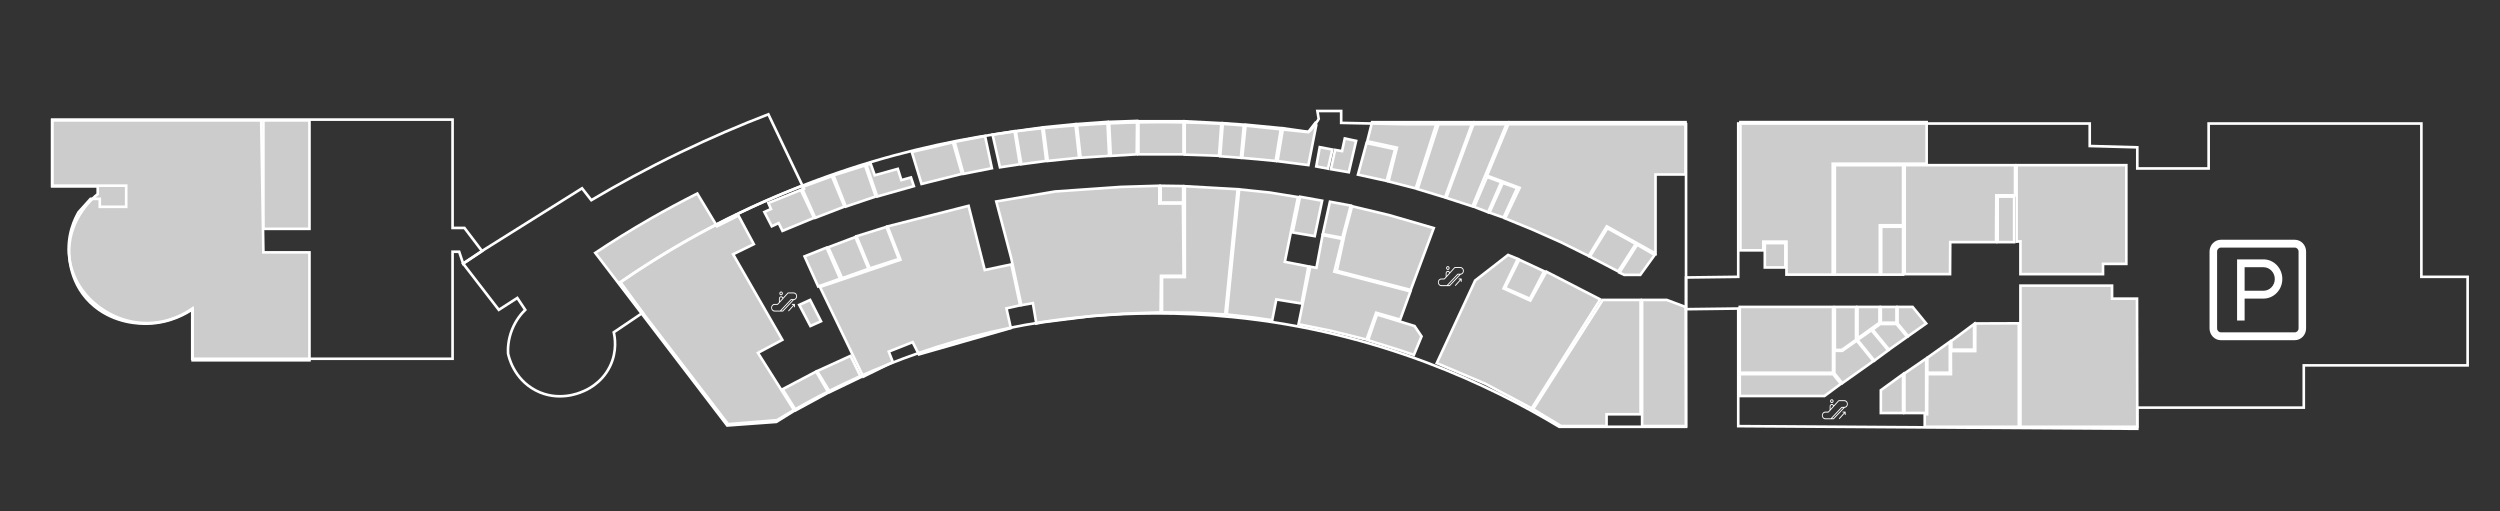 <?xml version="1.0" encoding="utf-8"?>
<!-- Generator: Adobe Illustrator 22.1.0, SVG Export Plug-In . SVG Version: 6.00 Build 0)  -->
<svg version="1.1" id="Слой_1" xmlns="http://www.w3.org/2000/svg" xmlns:xlink="http://www.w3.org/1999/xlink" x="0px" y="0px"
	 width="1892px" height="387px" viewBox="0 0 1892 387" enable-background="new 0 0 1892 387" xml:space="preserve">
<rect x="0" y="0" width="1892" height="387" fill="#333333" stroke="none"/>
<g id="landmarks-2fl">
	<path id="mvideo" fill="#CCCCCC" stroke="#FFFFFF" stroke-width="2" stroke-miterlimit="10" d="M450.5,191.38
		c12.87-8.57,26.84-17.29,41.93-25.94c12.09-6.93,23.89-13.23,35.29-18.97c4.98,8.26,9.96,16.52,14.95,24.77l16.19-8.13l11.62,21.68
		l-15.67,7.65l37.26,64.74l-18.47,9.87l27.61,43.74l-13.7,8.52l-37.16,2.71L450.5,191.38z"/>
	<polygon fill="#CCCCCC" stroke="#FFFFFF" stroke-width="2" stroke-miterlimit="10" points="617.67,281.19 626.94,297.06 
		602.24,310.48 592.28,294.55 	"/>
	<polygon fill="#CCCCCC" stroke="#FFFFFF" stroke-width="2" stroke-miterlimit="10" points="618.36,280.87 628.05,296.68 
		651.51,285.39 643.69,269.32 	"/>
	<polygon fill="#CCCCCC" stroke="#FFFFFF" stroke-width="2" stroke-miterlimit="10" points="604.87,230.74 613.31,246.74 
		621.34,243.13 613.1,227 	"/>
	<polygon fill="#CCCCCC" stroke="#FFFFFF" stroke-width="2" stroke-miterlimit="10" points="608.88,194.03 625.56,187.38 
		635.8,210.93 619.19,216.8 	"/>
	<polygon fill="#CCCCCC" stroke="#FFFFFF" stroke-width="2" stroke-miterlimit="10" points="626.8,187.13 637.32,210.55 
		657.32,203.45 647.35,179.38 	"/>
	<polygon fill="#CCCCCC" stroke="#FFFFFF" stroke-width="2" stroke-miterlimit="10" points="648.18,178.8 658.22,203.13 
		680.29,195.97 670.88,171.71 	"/>
	<polygon fill="#CCCCCC" stroke="#FFFFFF" stroke-width="2" stroke-miterlimit="10" points="733.01,155.77 745.26,204.35 
		765.4,200.09 772.04,231.06 761.66,233.39 764.98,248.29 695.44,268.22 690.67,258.93 672.61,266.1 675.72,274.03 653.31,285.06 
		620.54,217.19 681.47,196.55 671.68,171.35 	"/>
	<polygon fill="#CCCCCC" stroke="#FFFFFF" stroke-width="2" stroke-miterlimit="10" points="753.98,152.48 798.4,144.93 
		848.22,141.45 877.38,140.58 877.38,154.03 895.24,154.03 895.75,208.71 878.63,208.71 878.32,236.39 850.61,237.35 826.11,239.19 
		788.85,243.93 784.29,244.81 781.69,229.42 772.97,230.97 765.29,195.35 	"/>
	<polygon fill="#CCCCCC" stroke="#FFFFFF" stroke-width="2" stroke-miterlimit="10" points="878.42,140.58 895.39,140.82 
		895.39,153.26 878.42,153.26 	"/>
	<polygon id="ostin" fill="#CCCCCC" stroke="#FFFFFF" stroke-width="2" stroke-miterlimit="10" points="896.65,140.93 
		936.65,143.19 927.24,237.97 903.44,236.68 879.41,236.39 879.41,209.72 896.69,209.68 	"/>
	<polygon fill="#CCCCCC" stroke="#FFFFFF" stroke-width="2" stroke-miterlimit="10" points="982.31,149.19 972.35,198.16 
		990.2,201.64 985.01,229.71 965.92,226.61 962.8,242.29 945.99,239.97 928.41,237.97 937.82,143.32 960.93,145.71 	"/>
	<polygon fill="#CCCCCC" stroke="#FFFFFF" stroke-width="2" stroke-miterlimit="10" points="1000.58,151.9 994.98,178.71 
		978.27,175.9 983.87,148.9 	"/>
	<polygon fill="#CCCCCC" stroke="#FFFFFF" stroke-width="2" stroke-miterlimit="10" points="1006.5,152.67 1001.1,177.16 
		1015.84,179.97 1022.27,155.58 	"/>
	<polygon id="letual" fill="#CCCCCC" stroke="#FFFFFF" stroke-width="2" stroke-miterlimit="10" points="1085.07,172.61 
		1067.63,219.45 1011.69,204.93 1017.6,177.32 1023.21,156.09 1051.3,162.8 	"/>
	<polygon fill="#CCCCCC" stroke="#FFFFFF" stroke-width="2" stroke-miterlimit="10" points="1034.21,257 1041.47,236.68 
		1059.64,241.9 1067.42,220.51 1009.82,205.61 1015.87,180.8 1000.93,177.9 996.29,202.68 991.59,201.84 982.73,245.39 
		1006.81,250.22 	"/>
	<polygon fill="#CCCCCC" stroke="#FFFFFF" stroke-width="2" stroke-miterlimit="10" points="1042.1,238.03 1035.35,257.48 
		1059.74,265.13 1070.02,268.61 1075.83,254.58 1070.53,246.74 	"/>
	<polygon fill="#CCCCCC" stroke="#FFFFFF" stroke-width="2" stroke-miterlimit="10" points="1148.69,195.93 1137.89,218.29 
		1158.13,227.48 1170.28,205.61 1211.06,226.61 1159.17,309.06 1124.3,290.48 1087.35,274.81 1116.41,212.29 1141.32,192.93 	"/>
	<polygon fill="#CCCCCC" stroke="#FFFFFF" stroke-width="2" stroke-miterlimit="10" points="1168.61,205.32 1157.82,226.13 
		1139.04,217.9 1149.73,196.51 	"/>
	<polygon fill="#CCCCCC" stroke="#FFFFFF" stroke-width="2" stroke-miterlimit="10" points="1241.58,227 1241.58,313.52 
		1215.84,313.52 1215.84,322.42 1181.38,322.42 1160.21,309.64 1212.93,227 	"/>
	<polygon fill="#CCCCCC" stroke="#FFFFFF" stroke-width="2" stroke-miterlimit="10" points="1261.44,227 1275.83,232.42 
		1275.97,322.42 1242.75,322.42 1242.75,227 	"/>
	
		<rect x="1316.65" y="232.29" fill="#CCCCCC" stroke="#FFFFFF" stroke-width="2" stroke-miterlimit="10" width="70.58" height="49.81"/>
	<polygon fill="#CCCCCC" stroke="#FFFFFF" stroke-width="2" stroke-miterlimit="10" points="1404.66,232.29 1404.66,257.19 
		1393.87,264.81 1388.61,264.81 1388.61,232.29 	"/>
	<polygon fill="#CCCCCC" stroke="#FFFFFF" stroke-width="2" stroke-miterlimit="10" points="1422.38,232.29 1422.38,244.29 
		1405.77,256.16 1405.77,232.29 	"/>
	
		<rect x="1423.42" y="232.29" fill="#CCCCCC" stroke="#FFFFFF" stroke-width="2" stroke-miterlimit="10" width="11.83" height="11.94"/>
	<polygon fill="#CCCCCC" stroke="#FFFFFF" stroke-width="2" stroke-miterlimit="10" points="1447.49,232.29 1457.73,244.81 
		1444.1,254.42 1436.08,244.81 1436.08,232.29 	"/>
	<polygon fill="#CCCCCC" stroke="#FFFFFF" stroke-width="2" stroke-miterlimit="10" points="1417.19,249.45 1422.9,245.19 
		1435.25,245.19 1443.34,254.92 1429.64,264.64 	"/>
	<polygon fill="#CCCCCC" stroke="#FFFFFF" stroke-width="2" stroke-miterlimit="10" points="1405.77,257.24 1416.31,249.89 
		1429.02,265.13 1418.49,272.92 	"/>
	<polygon fill="#CCCCCC" stroke="#FFFFFF" stroke-width="2" stroke-miterlimit="10" points="1388.23,265.52 1394.15,265.52 
		1405.2,257.77 1417.81,273.26 1394.2,290 1388.23,282.5 	"/>
	<polygon fill="#CCCCCC" stroke="#FFFFFF" stroke-width="2" stroke-miterlimit="10" points="1316.65,283.13 1316.65,299.68 
		1380.76,299.68 1393.21,290.48 1387.23,283.13 	"/>
	<polygon fill="#CCCCCC" stroke="#FFFFFF" stroke-width="2" stroke-miterlimit="10" points="1423.42,295.32 1440.23,283.13 
		1440.23,312.55 1423.42,312.55 	"/>
	<polygon fill="#CCCCCC" stroke="#FFFFFF" stroke-width="2" stroke-miterlimit="10" points="1457.73,271.32 1457.73,312.55 
		1441.27,312.55 1441.27,282.64 	"/>
	<polygon fill="#CCCCCC" stroke="#FFFFFF" stroke-width="2" stroke-miterlimit="10" points="1475.62,258.64 1475.62,282.06 
		1458.6,282.06 1458.6,270.74 	"/>
	<polygon fill="#CCCCCC" stroke="#FFFFFF" stroke-width="2" stroke-miterlimit="10" points="1493.99,245.19 1493.99,264.64 
		1476.76,264.64 1476.76,258.06 	"/>
	<path fill="#CCCCCC" stroke="#FFFFFF" stroke-width="2" stroke-miterlimit="10" d="M1527.83,244.68c0,26.11,0,52.22,0,78.32h-71.2
		v-9.48h1.8l0.17-30.39h17.89l-0.07-17.42h18.41l0.07-20.9C1505.87,244.76,1516.85,244.72,1527.83,244.68z"/>
	<polygon fill="#CCCCCC" stroke="#FFFFFF" stroke-width="2" stroke-miterlimit="10" points="1529.07,216.16 1598.4,216.16 
		1598.4,226.03 1617.29,226.03 1617.5,323 1529.07,323 	"/>
	<polygon fill="#CCCCCC" stroke="#FFFFFF" stroke-width="2" stroke-miterlimit="10" points="1591.55,199.71 1609.2,199.71 
		1609.2,125 1526.17,125 1526.17,182.87 1529.07,182.67 1529.07,207.45 1591.55,207.45 	"/>
	
		<rect x="1511.84" y="148.8" fill="#CCCCCC" stroke="#FFFFFF" stroke-width="2" stroke-miterlimit="10" width="12.45" height="34.45"/>
	<polygon fill="#CCCCCC" stroke="#FFFFFF" stroke-width="2" stroke-miterlimit="10" points="1441.47,125 1524.97,125 
		1524.97,147.84 1510.81,147.84 1510.6,183.26 1475.93,183.26 1475.79,207.45 1441.47,207.45 	"/>
	<polygon fill="#CCCCCC" stroke="#FFFFFF" stroke-width="2" stroke-miterlimit="10" points="1388.61,125 1440.23,125 
		1440.23,170.48 1422.65,170.48 1422.65,207.84 1388.61,207.84 	"/>
	
		<rect x="1423.69" y="171.58" fill="#CCCCCC" stroke="#FFFFFF" stroke-width="2" stroke-miterlimit="10" width="16.54" height="36.26"/>
	<polygon id="familia" fill="#CCCCCC" stroke="#FFFFFF" stroke-width="2" stroke-miterlimit="10" points="1387.02,207.84 
		1387.02,124.24 1387.02,123.9 1458.08,123.9 1458.08,92.42 1317.14,92.42 1317.14,189.45 1334.5,189.45 1334.5,182.87 
		1352.01,182.87 1352.01,207.84 	"/>
	
		<rect x="1335.61" y="183.97" fill="#CCCCCC" stroke="#FFFFFF" stroke-width="2" stroke-miterlimit="10" width="15.57" height="18.45"/>
	<polygon fill="#CCCCCC" stroke="#FFFFFF" stroke-width="2" stroke-miterlimit="10" points="1238.98,185.19 1252.27,192.93 
		1241.37,208.03 1229.23,208.03 1225.59,206.29 	"/>
	<polygon fill="#CCCCCC" stroke="#FFFFFF" stroke-width="2" stroke-miterlimit="10" points="1216.46,172.71 1237.95,184.61 
		1224.66,205.42 1203.18,194.19 	"/>
	<polygon fill="#CCCCCC" stroke="#FFFFFF" stroke-width="2" stroke-miterlimit="10" points="1252.89,191.87 1252.89,132.06 
		1275.62,132.06 1275.62,92.48 1142.15,92.48 1125.34,132.93 1150.04,142.17 1139.04,165.26 1159.38,173.58 1181.17,183.26 
		1202.35,193.74 1216.01,171.29 	"/>
	<polygon fill="#CCCCCC" stroke="#FFFFFF" stroke-width="2" stroke-miterlimit="10" points="1137.27,138.45 1148.17,142.32 
		1137.89,164.67 1127.2,160.9 	"/>
	<polygon fill="#CCCCCC" stroke="#FFFFFF" stroke-width="2" stroke-miterlimit="10" points="1125.34,133.9 1136.13,137.87 
		1126.17,160.61 1115.68,156.55 	"/>
	<polygon fill="#CCCCCC" stroke="#FFFFFF" stroke-width="2" stroke-miterlimit="10" points="1115.68,92.48 1140.76,92.48 
		1114.33,156.16 1094.51,149.74 	"/>
	<polygon fill="#CCCCCC" stroke="#FFFFFF" stroke-width="2" stroke-miterlimit="10" points="1089.15,92.48 1114.47,92.48 
		1093.6,149.41 1072.82,143.11 	"/>
	<polygon fill="#CCCCCC" stroke="#FFFFFF" stroke-width="2" stroke-miterlimit="10" points="1034.76,106.87 1038.36,92.48 
		1087.49,92.48 1071.43,142.61 1050.81,137.32 1057.18,111.77 	"/>
	<polygon fill="#CCCCCC" stroke="#FFFFFF" stroke-width="2" stroke-miterlimit="10" points="1027.7,132.16 1049.43,136.93 
		1055.8,112.93 1034.21,108.29 	"/>
	<polygon fill="#CCCCCC" stroke="#FFFFFF" stroke-width="2" stroke-miterlimit="10" points="1017.74,104.8 1026.32,106.61 
		1020.79,130.35 1007.22,128.03 1010.41,113.45 1015.67,114.35 	"/>
	<polygon fill="#CCCCCC" stroke="#FFFFFF" stroke-width="2" stroke-miterlimit="10" points="998.78,111.38 1008.33,113.19 
		1005.01,127.64 996.15,125.96 	"/>
	<polygon fill="#CCCCCC" stroke="#FFFFFF" stroke-width="2" stroke-miterlimit="10" points="970.97,97.06 990.2,99.77 995.32,93.19 
		996.15,94.61 990.2,124.93 966.82,121.96 	"/>
	<polygon fill="#CCCCCC" stroke="#FFFFFF" stroke-width="2" stroke-miterlimit="10" points="942.74,94.35 969.44,96.93 
		965.43,121.84 952.15,120.54 940.11,119.51 	"/>
	<polygon fill="#CCCCCC" stroke="#FFFFFF" stroke-width="2" stroke-miterlimit="10" points="925.44,93.19 941.35,94.35 
		939.1,119.45 923.47,118.25 	"/>
	<polygon fill="#CCCCCC" stroke="#FFFFFF" stroke-width="2" stroke-miterlimit="10" points="896.59,91.77 924.33,93.19 
		922.53,117.9 896.59,117 	"/>
	
		<rect x="861.57" y="91.77" fill="#CCCCCC" stroke="#FFFFFF" stroke-width="2" stroke-miterlimit="10" width="34.11" height="25.03"/>
	<polygon fill="#CCCCCC" stroke="#FFFFFF" stroke-width="2" stroke-miterlimit="10" points="839.36,92.22 860.54,91.51 
		860.26,116.8 840.68,117.96 	"/>
	<polygon fill="#CCCCCC" stroke="#FFFFFF" stroke-width="2" stroke-miterlimit="10" points="814.94,93.9 838.12,92.22 
		839.36,117.96 817.84,119.38 	"/>
	<polygon fill="#CCCCCC" stroke="#FFFFFF" stroke-width="2" stroke-miterlimit="10" points="789.68,96.35 813.87,93.93 
		816.67,119.38 793,121.8 	"/>
	<polygon fill="#CCCCCC" stroke="#FFFFFF" stroke-width="2" stroke-miterlimit="10" points="768.72,99.25 788.65,96.45 
		791.76,121.8 772.97,124.32 	"/>
	<polygon fill="#CCCCCC" stroke="#FFFFFF" stroke-width="2" stroke-miterlimit="10" points="751.18,101.96 767.78,99.25 
		771.83,124.32 756.78,126.64 	"/>
	<polygon fill="#CCCCCC" stroke="#FFFFFF" stroke-width="2" stroke-miterlimit="10" points="722.43,107.38 745.47,102.93 
		750.66,127.32 729.17,131.58 	"/>
	<polygon fill="#CCCCCC" stroke="#FFFFFF" stroke-width="2" stroke-miterlimit="10" points="690.05,115.03 721.18,107.67 
		728.03,131.58 697.42,139.22 	"/>
	<polygon fill="#CCCCCC" stroke="#FFFFFF" stroke-width="2" stroke-miterlimit="10" points="658.91,123.93 662.02,132.64 
		679.46,127.8 682.16,136.32 689.42,134.29 691.6,140.87 663.89,148.71 655.69,124.9 	"/>
	<polygon fill="#CCCCCC" stroke="#FFFFFF" stroke-width="2" stroke-miterlimit="10" points="630.78,132.74 654.65,125.19 
		662.75,148.71 640.12,156.35 	"/>
	<polygon fill="#CCCCCC" stroke="#FFFFFF" stroke-width="2" stroke-miterlimit="10" points="607.33,141.45 629.54,133.32 
		639.09,156.35 616.98,164.87 607.33,143.29 608.36,142.8 	"/>
	<polygon fill="#CCCCCC" stroke="#FFFFFF" stroke-width="2" stroke-miterlimit="10" points="581.48,153.64 606.08,143.73 
		616.04,164.87 592.17,174.74 589.27,168.84 584.08,171.26 578.47,160.42 583.46,158.19 	"/>
	
		<rect x="199.33" y="91.12" fill="#CCCCCC" stroke="#FFFFFF" stroke-width="2" stroke-miterlimit="10" width="34.87" height="82.07"/>
	<path fill="#CCCCCC" stroke="#FFFFFF" stroke-width="2" stroke-miterlimit="10" d="M199.33,191h34.87v81.68h-88.43v-38.71
		c-4.51,3.08-16.62,10.47-33.9,10.97c-6.49,0.19-24.61-0.28-40.13-12.9c-19.67-16-19.54-38.81-19.42-43.11
		c0.71-24.77,18.66-39.67,21.63-42.05c0-1.94,0-3.87,0-5.81H39.5V91.12h158.17C198.23,124.42,198.78,157.71,199.33,191z"/>
</g>
<g id="environment">
	<g id="Слой_3">
		<path fill="none" stroke="#FFFFFF" stroke-width="2" stroke-miterlimit="10" d="M469,214c52.5-36.1,100.7-58.8,137-73
			c98.7-38.8,182.1-44.6,222-47c65.1-4,114,1,114,1l48,5c3.6-2.2,8-10,8-10l-1-6h18v9l48,1c35,0,70,0,105,0c36,0,72,0,108,0
			c0,76.3,0,152.7,0,229h-96c-51.2-30.8-136.1-72-247-83c-81.7-8.1-145,3.3-168,8c-79.7,16.3-139.8,47.2-177,70c-12.3,1-24.7,2-37,3
			L469,214z"/>
		<polygon fill="none" stroke="#FFFFFF" stroke-width="2" stroke-miterlimit="10" points="1276,210 1315.5,209.5 1315.5,93.5 
			1581.5,93.5 1581.5,110.5 1617.5,111.5 1617.5,127.5 1671.5,127.5 1671.5,93.5 1832.5,93.5 1832.5,209.5 1867.5,209.5 
			1867.5,276.5 1743.5,276.5 1743.5,308.5 1617.5,308.5 1617.5,324.5 1315.5,322.5 1315.5,233.5 1276,234 		"/>
		<path fill="none" stroke="#FFFFFF" stroke-width="2" stroke-miterlimit="10" d="M365.5,189.5l75-47l7,9c20.2-12,42.5-24.2,67-36
			c23.4-11.3,45.9-20.9,67-29c8.6,18,17.2,36,25.8,54c-23.8,9.2-50,20.9-77.8,36c-22.4,12.2-42.4,24.8-60,37
			c5.6,7.7,11.3,15.4,16.9,23.2l-21.9,14.8c0.7,3.1,2.9,14.2-3,26c-6.5,13.1-18.3,18-21,19c-2,0.9-18.1,7.8-35-1s-20.6-25.9-21-28
			c-0.2-3.7,0-10.4,3-18c3-7.5,7.3-12.4,10-15c-2-3-4-6-6-9l-14,9l-27-35L365.5,189.5z"/>
		<path fill="none" stroke="#FFFFFF" stroke-width="2" stroke-miterlimit="10" d="M39.5,90.5h303v81v1h9l13.3,17.5l-14.3,9.5l-3-9
			h-5v81h-197v-38c-4.4,3.1-17.1,11.2-35,11c-21.2-0.2-35.3-11.8-39-15c-3.2-2.7-16.2-14.1-19-34c-2.5-17.7,4.7-31.1,7-35
			c3-3.3,6-6.7,9-10h7v6h20v-16h-56V90.5z"/>
		<g>
			<path fill="#FFFFFF" d="M1105.23,202.1h-3.95c-0.29,0-0.56,0.12-0.76,0.35l-3.29,3.62c-0.31-0.78-1.08-1.22-1.83-1.04
				c-0.76,0.17-1.3,0.91-1.3,1.76v2.74l-0.99,1.1c-0.08,0.09-0.19,0.14-0.3,0.14h-1.98c-1.45,0-2.62,1.29-2.62,2.89
				s1.17,2.89,2.62,2.89h6.22c0.08,0,0.17-0.04,0.23-0.1l8.1-8.57c1.42-0.09,2.51-1.4,2.47-2.96
				C1107.81,203.35,1106.65,202.11,1105.23,202.1z M1094.75,206.79c0-0.57,0.4-1.04,0.92-1.08c0.52-0.04,0.97,0.37,1.04,0.94
				l-1.96,2.16V206.79z M1096.91,215.81h-1.02l7.51-7.94h1.02L1096.91,215.81z M1105.23,207.15h-1.97c-0.08,0-0.17,0.04-0.23,0.1
				l-8.09,8.56h-4.13c-1.09,0-1.97-0.97-1.97-2.16c0-1.2,0.88-2.16,1.97-2.16h1.98c0.29,0,0.56-0.12,0.76-0.35l3.71-4.09l3.71-4.09
				c0.08-0.09,0.19-0.14,0.3-0.14h3.95c1.09,0,1.97,0.97,1.97,2.16C1107.2,206.19,1106.32,207.15,1105.23,207.15z"/>
			<path fill="#FFFFFF" d="M1105.89,210.76h-1.97v0.72h1.17l-4.03,4.44l0.46,0.51l4.03-4.44v1.29h0.66v-2.16
				C1106.22,210.92,1106.07,210.76,1105.89,210.76z"/>
			<path fill="#FFFFFF" d="M1095.73,204.27c0.72,0,1.31-0.65,1.31-1.44s-0.59-1.44-1.31-1.44c-0.72,0-1.31,0.65-1.31,1.44
				S1095.01,204.27,1095.73,204.27z M1095.73,202.1c0.36,0,0.66,0.32,0.66,0.72s-0.29,0.72-0.66,0.72c-0.36,0-0.66-0.32-0.66-0.72
				S1095.37,202.1,1095.73,202.1z"/>
		</g>
		<g>
			<path fill="#FFFFFF" d="M600.63,221.33h-3.95c-0.29,0-0.56,0.12-0.76,0.35l-3.29,3.62c-0.31-0.78-1.08-1.22-1.83-1.04
				c-0.76,0.17-1.3,0.91-1.3,1.76v2.74l-1,1.1c-0.08,0.09-0.19,0.14-0.3,0.14h-1.98c-1.45,0-2.62,1.29-2.62,2.89
				s1.17,2.89,2.62,2.89h6.22c0.08,0,0.17-0.04,0.23-0.1l8.1-8.57c1.42-0.09,2.51-1.4,2.47-2.96
				C603.2,222.58,602.04,221.33,600.63,221.33z M590.15,226.02c0-0.57,0.4-1.04,0.92-1.08c0.52-0.04,0.97,0.37,1.04,0.94l-1.96,2.16
				V226.02z M592.31,235.04h-1.02l7.51-7.94h1.02L592.31,235.04z M600.63,226.38h-1.97c-0.08,0-0.17,0.04-0.23,0.1l-8.09,8.56h-4.13
				c-1.09,0-1.97-0.97-1.97-2.16c0-1.2,0.88-2.16,1.97-2.16h1.98c0.29,0,0.56-0.12,0.76-0.35l3.71-4.09l3.71-4.09
				c0.08-0.09,0.19-0.14,0.3-0.14h3.95c1.09,0,1.97,0.97,1.97,2.16C602.59,225.41,601.71,226.38,600.63,226.38z"/>
			<path fill="#FFFFFF" d="M601.28,229.99h-1.97v0.72h1.17l-4.03,4.44l0.46,0.51l4.03-4.44v1.29h0.66v-2.16
				C601.61,230.15,601.46,229.99,601.28,229.99z"/>
			<path fill="#FFFFFF" d="M591.13,223.49c0.72,0,1.31-0.65,1.31-1.44c0-0.8-0.59-1.44-1.31-1.44s-1.31,0.65-1.31,1.44
				C589.82,222.85,590.41,223.49,591.13,223.49z M591.13,221.33c0.36,0,0.66,0.32,0.66,0.72s-0.29,0.72-0.66,0.72
				s-0.66-0.32-0.66-0.72S590.77,221.33,591.13,221.33z"/>
		</g>
		<g>
			<path fill="#FFFFFF" d="M1395.82,302.85h-3.95c-0.29,0-0.56,0.12-0.76,0.35l-3.29,3.62c-0.31-0.78-1.08-1.22-1.83-1.04
				c-0.76,0.17-1.3,0.91-1.3,1.76v2.74l-0.99,1.1c-0.08,0.09-0.19,0.14-0.3,0.14h-1.98c-1.45,0-2.62,1.29-2.62,2.89
				s1.17,2.89,2.62,2.89h6.22c0.08,0,0.17-0.04,0.23-0.1l8.1-8.57c1.42-0.09,2.51-1.4,2.47-2.96
				C1398.39,304.1,1397.24,302.86,1395.82,302.85z M1385.34,307.55c0-0.57,0.4-1.04,0.92-1.08c0.52-0.04,0.97,0.37,1.04,0.94
				l-1.96,2.16V307.55z M1387.5,316.57h-1.02l7.51-7.94h1.02L1387.5,316.57z M1395.82,307.91h-1.97c-0.08,0-0.17,0.04-0.23,0.1
				l-8.09,8.56h-4.13c-1.09,0-1.97-0.97-1.97-2.16c0-1.2,0.88-2.16,1.97-2.16h1.98c0.29,0,0.56-0.12,0.76-0.35l3.71-4.09l3.71-4.09
				c0.08-0.09,0.19-0.14,0.3-0.14h3.95c1.09,0,1.97,0.97,1.97,2.16C1397.78,306.94,1396.9,307.91,1395.82,307.91z"/>
			<path fill="#FFFFFF" d="M1396.47,311.51h-1.97v0.72h1.17l-4.03,4.44l0.46,0.51l4.03-4.44v1.29h0.66v-2.16
				C1396.8,311.68,1396.65,311.51,1396.47,311.51z"/>
			<path fill="#FFFFFF" d="M1386.32,305.02c0.72,0,1.31-0.65,1.31-1.44s-0.59-1.44-1.31-1.44s-1.31,0.65-1.31,1.44
				S1385.6,305.02,1386.32,305.02z M1386.32,302.85c0.36,0,0.66,0.32,0.66,0.72s-0.29,0.72-0.66,0.72c-0.36,0-0.66-0.32-0.66-0.72
				S1385.96,302.85,1386.32,302.85z"/>
		</g>
		<g>
			<g>
				<g>
					<path fill="#FFFFFF" d="M1736.69,181.45h-55.95c-4.72,0-8.56,4-8.56,8.91v58.19c0,4.91,3.84,8.91,8.56,8.91h55.95
						c4.72,0,8.56-4,8.56-8.91v-58.19C1745.26,185.45,1741.42,181.45,1736.69,181.45z M1739.55,248.54c0,1.64-1.28,2.97-2.85,2.97
						h-55.95c-1.57,0-2.85-1.33-2.85-2.97v-58.19c0-1.64,1.28-2.97,2.85-2.97h55.95c1.57,0,2.85,1.33,2.85,2.97V248.54z"/>
					<path fill="#FFFFFF" d="M1713,196.29h-19.98v46.31h5.71v-16.62H1713c7.87,0,14.27-6.66,14.27-14.84S1720.87,196.29,1713,196.29
						z M1713,220.04h-14.27v-17.81H1713c4.72,0,8.56,4,8.56,8.91S1717.72,220.04,1713,220.04z"/>
				</g>
			</g>
		</g>
	</g>
</g>
</svg>
